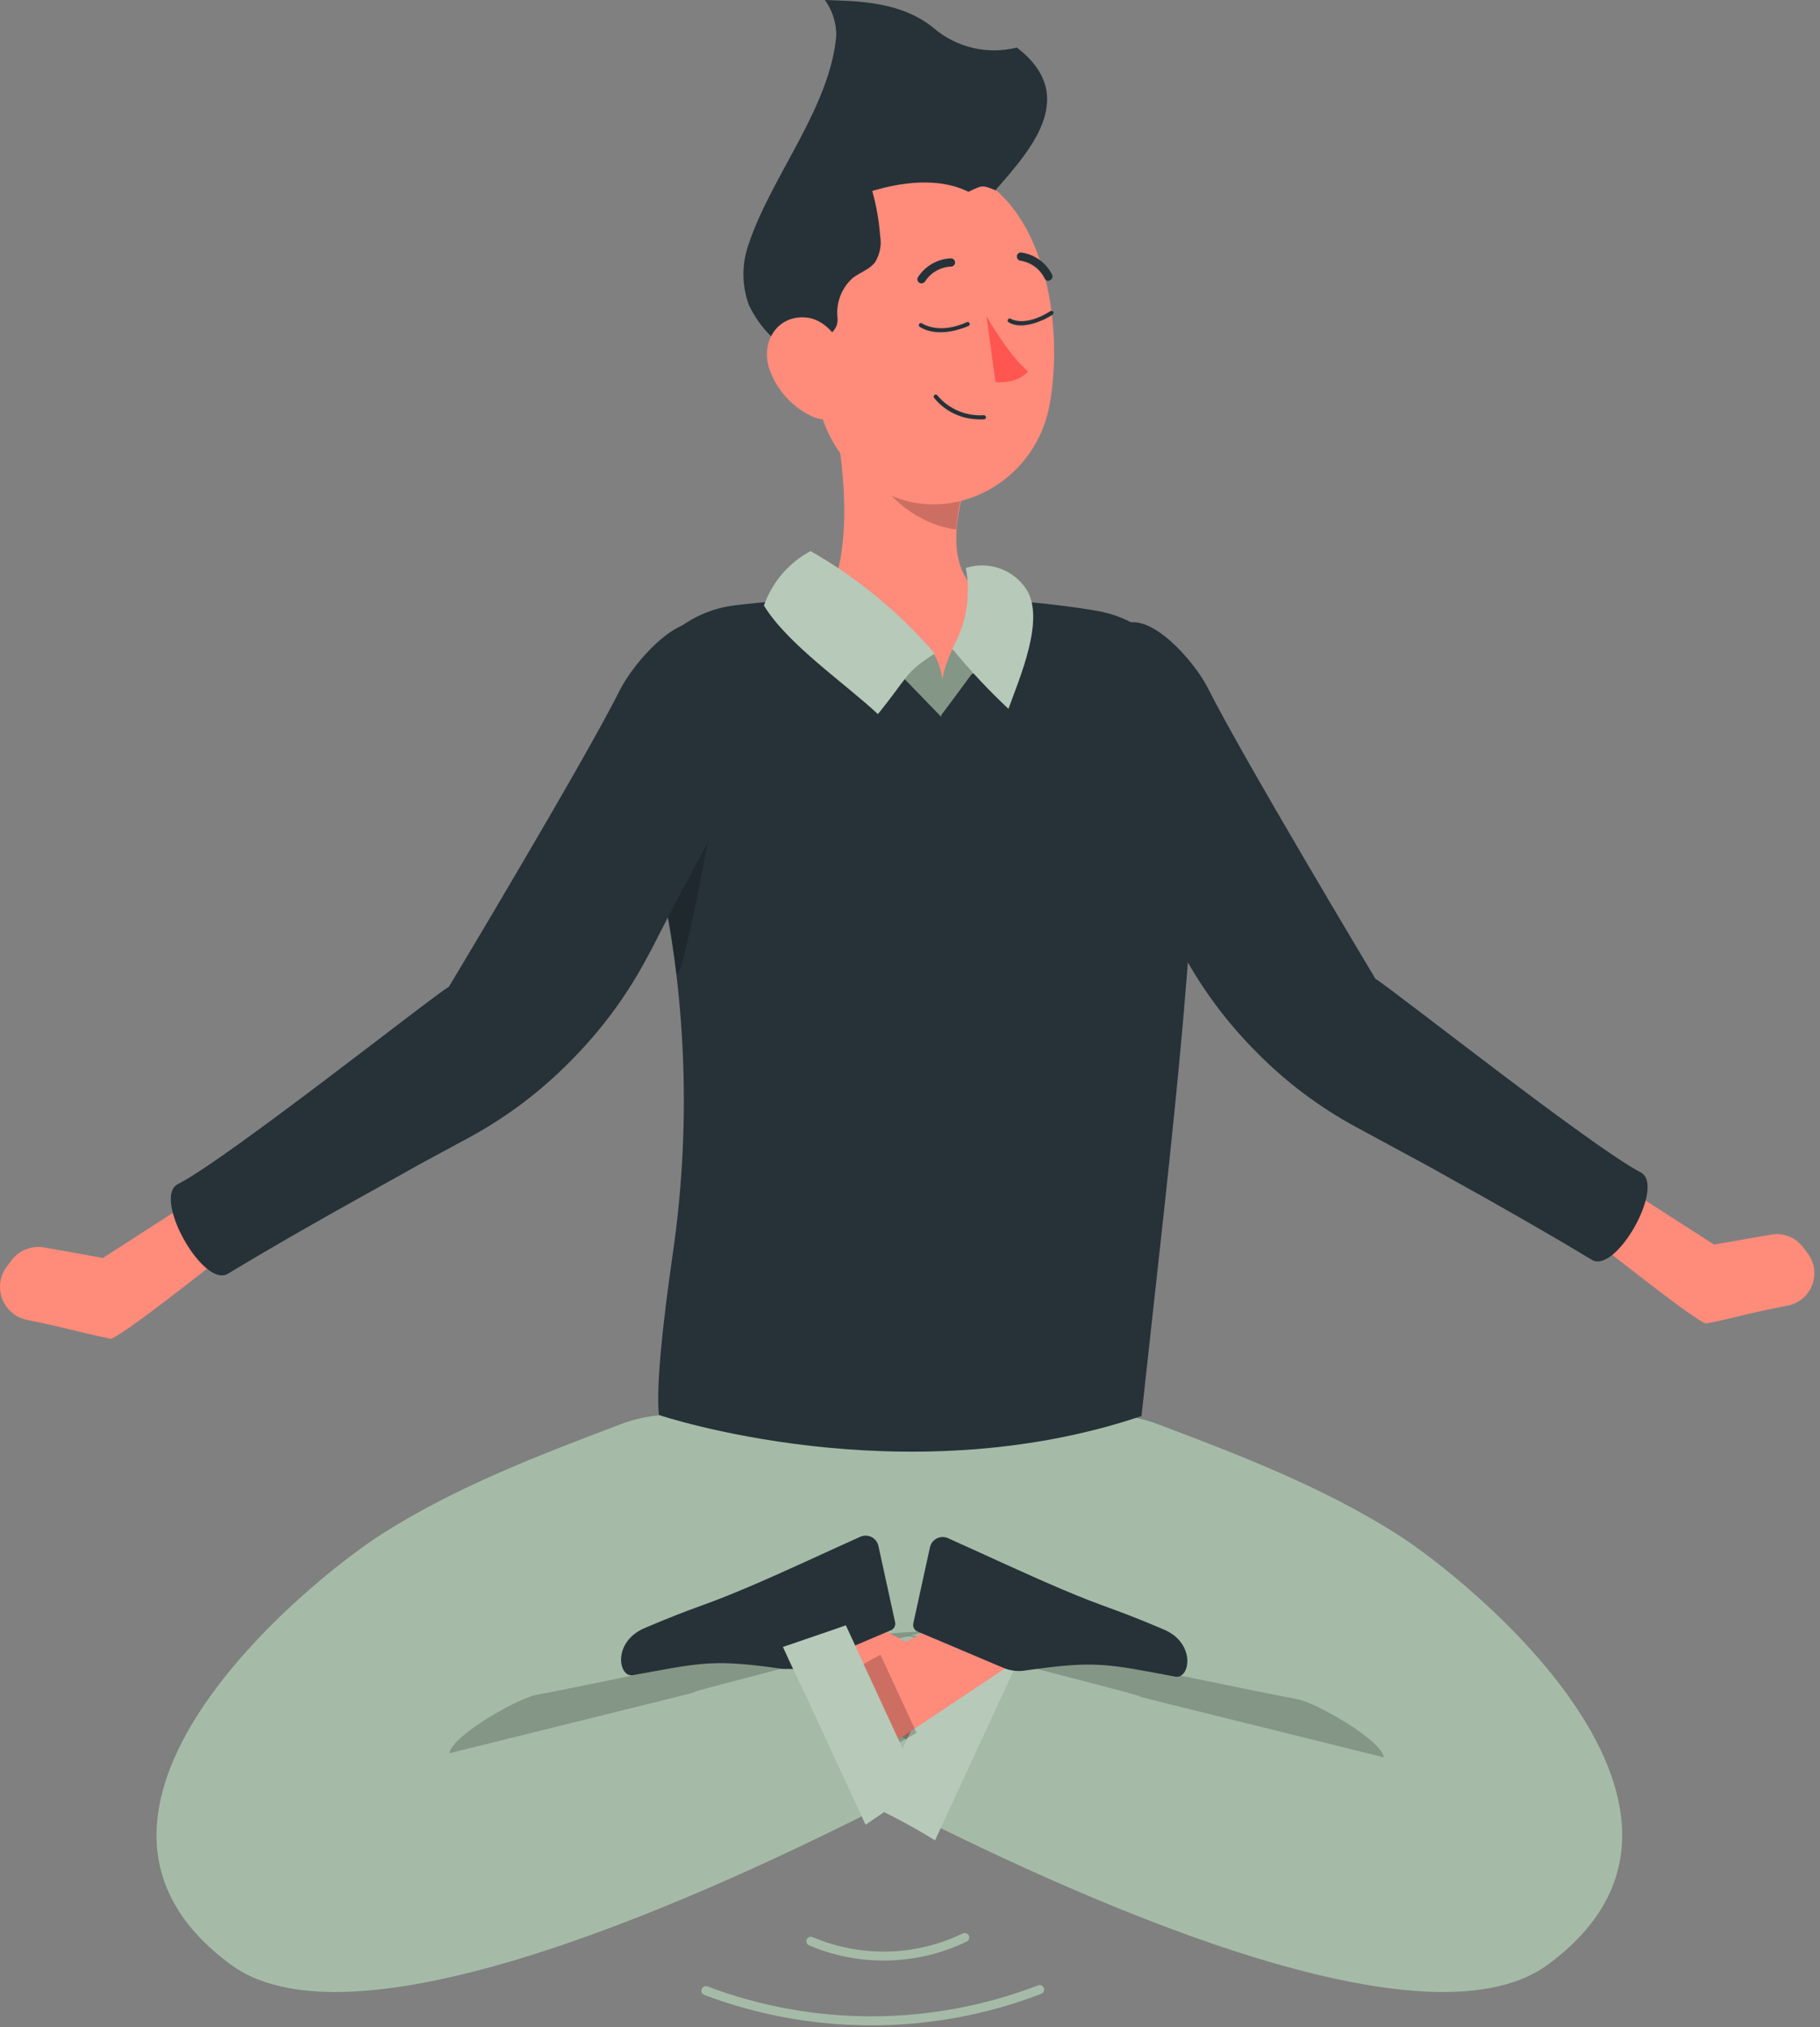 <svg width="203" height="226" viewBox="0 0 203 226" fill="none" xmlns="http://www.w3.org/2000/svg">
<rect x="0" y="0" width="203" height="226" fill="#808080" stroke="none"/>
<path d="M178.33 138.71C178.33 138.71 189.63 147.71 190.33 147.55C194.33 146.73 195.07 146.38 199.42 145.55C200.029 145.428 200.597 145.154 201.072 144.753C201.546 144.352 201.91 143.837 202.131 143.256C202.352 142.675 202.422 142.048 202.334 141.433C202.247 140.818 202.004 140.236 201.63 139.74L201.12 139.06C200.715 138.516 200.167 138.095 199.536 137.844C198.906 137.593 198.218 137.523 197.55 137.64L191.18 138.75L181.95 132.82L178.33 138.71Z" fill="#FF8B7B"/>
<path d="M125.37 69.58C128.37 68.21 133.23 73.74 134.72 76.7C138.64 84.51 153.42 109.13 153.42 109.13C155.15 110.13 177.59 127.91 183 130.7C185.81 132.15 180.26 142.08 177.55 140.45C172.34 137.31 167.05 134.31 161.73 131.36C159.98 130.36 158.23 129.41 156.47 128.47L151.13 125.58C147.119 123.397 143.45 120.638 140.24 117.39C136.972 114.143 134.192 110.437 131.99 106.39L131.18 104.88L130.49 103.55L129.1 100.88C128.18 99.1 127.24 97.327 126.28 95.56C123.47 90.3 120.6 85.07 117.59 79.9C117.195 79.225 116.946 78.474 116.86 77.697C116.773 76.92 116.851 76.133 117.087 75.387C117.324 74.642 117.714 73.954 118.233 73.369C118.752 72.784 119.388 72.314 120.1 71.99L125.37 69.58Z" fill="#263238"/>
<path d="M172.61 219.05C158.48 229.37 118.48 210.79 99.2 200.94C79.88 210.79 39.88 229.37 25.78 219.05C2.57 202.05 34.41 176.21 42.67 170.97C50.93 165.73 60.14 162.22 69.29 158.76C78.44 155.3 89.29 161.07 99.2 161.28C109.08 161.06 119.87 155.28 129.1 158.76C138.33 162.24 147.47 165.76 155.72 170.97C163.97 176.18 195.83 202.04 172.61 219.05Z" fill="#A5BBA7"/>
<path opacity="0.2" d="M103.48 181.85C89.31 182.4 73.66 186.32 59.74 188.97C57.74 189.36 50.48 193.43 50.12 195.46C105.1 181.85 50.16 195.46 103.48 181.85Z" fill="black"/>
<path opacity="0.2" d="M101 182.31C115.16 182.87 130.82 186.79 144.74 189.44C146.74 189.82 154 193.89 154.36 195.92C99.42 182.31 154.36 195.92 101 182.31Z" fill="black"/>
<path d="M109.22 187.48L107.3 191.63L105.5 195.51L105.19 196.18L103 194.73L102.83 194.61L101.48 193.71L99.73 192.55L99.07 192.12L94.32 188.96L92.37 184.74L89.75 185.85H89.67L88.53 185.09L95.67 180.16L97.51 181.16L98.95 181.94L99.31 182.13L102.79 184L103.51 184.4L105.35 185.4L109.22 187.48Z" fill="#FF8B7B"/>
<path opacity="0.2" d="M105.18 196.2L99.49 193.04L103.54 184.31L109.22 187.47L105.18 196.2Z" fill="black"/>
<path d="M104.29 205.17C102.101 203.817 99.838 202.588 97.51 201.49L107.35 181.01L114.35 183.46L104.29 205.17Z" fill="#A5BBA7"/>
<path opacity="0.2" d="M104.29 205.17C102.101 203.817 99.838 202.588 97.51 201.49L107.35 181.01L114.35 183.46L104.29 205.17Z" fill="white"/>
<path d="M99.4 181.74L99.16 181.84L98.93 181.94L92.35 184.73L89.73 185.84H89.65C89.377 185.948 89.091 186.022 88.8 186.06C88.644 186.07 88.487 186.07 88.33 186.06C88.211 186.075 88.09 186.075 87.97 186.06H87.9C87.754 186.069 87.607 186.069 87.46 186.06H87.28L86.58 185.96L85.63 185.83C79.37 185.02 77.71 185.44 70.63 186.76C68.95 187.08 68.28 183.04 71.91 181.5C77.91 178.95 78.06 179.22 83.19 177.05C87.57 175.2 92.51 172.86 95.97 171.32C96.166 171.235 96.377 171.195 96.59 171.2C96.803 171.206 97.013 171.259 97.203 171.354C97.394 171.449 97.561 171.585 97.694 171.752C97.826 171.919 97.921 172.113 97.97 172.32L99.83 180.81C99.879 180.991 99.862 181.183 99.784 181.353C99.705 181.523 99.569 181.66 99.4 181.74Z" fill="#263238"/>
<path d="M106.09 180.32L113.23 185.25L96.55 196.35L92.51 187.63L106.09 180.32Z" fill="#FF8B7B"/>
<path opacity="0.2" d="M96.56 196.35L102.24 193.19L98.2 184.47L92.52 187.62L96.56 196.35Z" fill="black"/>
<path d="M102.7 199.14C102.7 199.14 100.64 200.63 98.54 202.07L96.54 203.43L90.03 189.36L88.03 185.14L87.33 183.61L93.18 181.61L94.34 181.2L94.85 182.29L94.98 182.58L96.34 185.52V185.57L97.59 188.25L98.73 190.73L100.21 193.92L100.36 194.24L101.16 195.97L102.7 199.14Z" fill="#A5BBA7"/>
<path opacity="0.2" d="M102.7 199.14C102.7 199.14 100.64 200.63 98.54 202.07L96.54 203.43L90.03 189.36L88.03 185.14L87.33 183.61L93.18 181.61L94.34 181.2L94.85 182.29L94.98 182.58L96.34 185.52V185.57L97.59 188.25L98.73 190.73L100.21 193.92L100.36 194.24L101.16 195.97L102.7 199.14Z" fill="white"/>
<path d="M112.01 185.98L102.34 181.89C102.166 181.819 102.024 181.688 101.938 181.521C101.852 181.355 101.828 181.163 101.87 180.98L103.73 172.48C103.778 172.272 103.872 172.077 104.004 171.909C104.136 171.741 104.304 171.604 104.495 171.509C104.686 171.413 104.896 171.361 105.109 171.356C105.323 171.351 105.535 171.393 105.73 171.48C109.19 173.02 114.14 175.35 118.52 177.21C123.64 179.38 123.79 179.11 129.8 181.66C133.43 183.19 132.75 187.24 131.08 186.92C123.46 185.48 122.14 185.12 114.47 186.22C113.644 186.37 112.792 186.287 112.01 185.98Z" fill="#263238"/>
<path d="M81.93 67.49C93.99 66.01 111.1 66.14 122.46 68.12C125.268 68.621 127.83 70.039 129.745 72.153C131.66 74.267 132.819 76.957 133.04 79.8C134.46 97.12 130.62 127.4 127.32 157.87C100.6 166.87 73.49 157.75 73.49 157.75C73.17 154.53 73.93 147.47 75.02 139.93C77.073 125.91 76.606 111.636 73.64 97.78C72.58 92.84 71.54 87.63 70.73 82.14C70.484 80.44 70.581 78.708 71.013 77.046C71.446 75.383 72.206 73.824 73.249 72.46C74.293 71.095 75.598 69.953 77.088 69.099C78.579 68.246 80.225 67.699 81.93 67.49Z" fill="#263238"/>
<path opacity="0.2" d="M72.12 90.34C72.12 90.34 75 104.34 75.4 108.24C75.8 112.14 80.79 83.92 80.79 83.92L72.12 90.34Z" fill="black"/>
<path d="M24.61 140.24C24.61 140.24 13.07 149.44 12.3 149.24C8.23 148.4 7.46 148.04 3.02 147.15C2.398 147.025 1.817 146.745 1.332 146.335C0.847 145.925 0.474 145.399 0.248 144.806C0.021 144.213 -0.052 143.572 0.036 142.943C0.124 142.314 0.37 141.718 0.75 141.21L1.28 140.51C1.697 139.957 2.258 139.53 2.902 139.276C3.546 139.022 4.248 138.951 4.93 139.07L11.48 140.24L20.9 134.18L24.61 140.24Z" fill="#FF8B7B"/>
<path d="M78.73 69.58C75.65 68.18 70.73 73.84 69.18 76.86C65.18 84.86 50.07 110.01 50.07 110.01C48.3 111.01 25.37 129.2 19.84 132.01C16.97 133.49 22.64 143.64 25.41 142.01C30.73 138.8 36.14 135.73 41.57 132.72C43.36 131.72 45.15 130.72 46.95 129.72L52.41 126.77C56.51 124.536 60.26 121.712 63.54 118.39C66.881 115.065 69.721 111.272 71.97 107.13L72.8 105.59L73.48 104.24L74.9 101.51C75.84 99.69 76.8 97.88 77.78 96.08C80.65 90.7 83.59 85.36 86.67 80.08C87.072 79.39 87.324 78.623 87.412 77.829C87.499 77.035 87.419 76.231 87.177 75.47C86.935 74.709 86.536 74.007 86.006 73.409C85.476 72.812 84.827 72.332 84.1 72L78.73 69.58Z" fill="#263238"/>
<path d="M92.48 43.63C94.14 50.78 95.93 63.9 90.65 68.79C94.91 72.59 101.07 76.44 105.91 75.73C112 74.83 115.2 70.48 114.37 68.35C105.75 66.6 106.03 60.65 107.37 55.05L92.48 43.63Z" fill="#FF8B7B"/>
<path opacity="0.2" d="M98.48 48.29L107.31 55.04C106.968 56.35 106.75 57.689 106.66 59.04C103.38 58.66 99.22 56.16 97.86 52.83C97.04 50.73 97.67 48.55 98.48 48.29Z" fill="black"/>
<path d="M110.07 22.3C114.22 17.5 120.89 11.05 113.42 5.3C111.812 5.705 110.131 5.719 108.517 5.342C106.902 4.964 105.402 4.206 104.14 3.13C100.36 4.76837e-06 95.02 0.13 92.01 0C92.834 1.149 93.278 2.526 93.28 3.94C92.61 11.94 86.03 19.66 83.53 27.14C82.719 29.358 82.719 31.792 83.53 34.01C84.795 36.658 86.946 38.78 89.61 40.01C95.082 36.277 100.757 32.852 106.61 29.75C106.98 29.75 107.07 29.15 107.12 28.8C107.481 26.402 108.503 24.151 110.07 22.3Z" fill="#263238"/>
<path d="M89.59 32.86C90.59 42.47 90.7 48.15 95.79 52.86C103.44 59.98 115.15 55.05 117.03 45.32C118.72 36.57 116.78 22.32 107.17 18.89C105.053 18.122 102.775 17.909 100.553 18.272C98.331 18.634 96.238 19.56 94.475 20.961C92.712 22.362 91.338 24.191 90.483 26.274C89.627 28.357 89.32 30.625 89.59 32.86Z" fill="#FF8B7B"/>
<path d="M111.12 21.24C109.44 20.59 109.65 20.63 108.02 21.38C103.96 19.38 98.93 20.81 97.29 21.29C97.749 22.923 98.044 24.598 98.17 26.29C98.345 27.298 98.15 28.335 97.62 29.21C97.01 30.04 95.93 30.36 95.11 30.99C94.487 31.548 94.007 32.249 93.713 33.033C93.418 33.816 93.318 34.659 93.42 35.49C93.56 37.15 91.6 38.11 89.67 38.34C88.491 36.557 87.843 34.477 87.8 32.34C85.54 24.34 95.1 17.74 94.92 17.34C99.855 16.154 105.025 16.407 109.82 18.07C110.469 19.025 110.912 20.105 111.12 21.24Z" fill="#263238"/>
<path d="M85.8 41.09C86.587 43.389 88.251 45.284 90.43 46.36C93.34 47.76 95.35 45.3 95.02 42.26C94.72 39.53 92.84 35.51 89.7 35.38C86.56 35.25 84.86 38.24 85.8 41.09Z" fill="#FF8B7B"/>
<path d="M110.03 35.24C110.03 35.24 112.41 39.5 114.66 41.4C113.46 42.87 111.03 42.6 111.03 42.6L110.03 35.24Z" fill="#FF5652"/>
<path d="M108.73 46.73C107.849 46.667 106.99 46.422 106.208 46.013C105.425 45.604 104.735 45.038 104.18 44.35C104.145 44.301 104.13 44.24 104.139 44.18C104.149 44.12 104.181 44.066 104.23 44.03C104.279 43.994 104.34 43.98 104.4 43.989C104.46 43.998 104.514 44.031 104.55 44.08C105.179 44.829 105.976 45.42 106.876 45.804C107.776 46.188 108.754 46.354 109.73 46.29C109.76 46.289 109.791 46.293 109.819 46.304C109.847 46.314 109.873 46.33 109.896 46.35C109.918 46.371 109.936 46.395 109.949 46.423C109.962 46.45 109.969 46.48 109.97 46.51C109.973 46.541 109.969 46.571 109.96 46.6C109.95 46.629 109.934 46.656 109.913 46.679C109.893 46.701 109.867 46.719 109.839 46.732C109.811 46.744 109.781 46.75 109.75 46.75C109.41 46.769 109.069 46.762 108.73 46.73Z" fill="#263238"/>
<path d="M107.03 36.7C104.15 37.58 102.69 36.5 102.59 36.44C102.538 36.407 102.502 36.355 102.489 36.294C102.476 36.234 102.487 36.172 102.52 36.12C102.553 36.068 102.606 36.032 102.666 36.019C102.726 36.006 102.788 36.017 102.84 36.05C102.84 36.05 104.67 37.35 107.84 35.92C107.895 35.896 107.956 35.894 108.012 35.914C108.068 35.935 108.114 35.976 108.14 36.03C108.155 36.057 108.164 36.087 108.167 36.118C108.169 36.149 108.165 36.18 108.155 36.21C108.144 36.239 108.128 36.266 108.106 36.288C108.085 36.311 108.059 36.328 108.03 36.34C107.706 36.485 107.372 36.605 107.03 36.7Z" fill="#263238"/>
<path d="M116.53 35.58C113.8 36.86 112.66 36 112.53 35.95C112.475 35.926 112.431 35.881 112.409 35.825C112.386 35.769 112.387 35.706 112.41 35.65C112.422 35.621 112.44 35.595 112.462 35.574C112.484 35.552 112.511 35.535 112.54 35.524C112.568 35.513 112.599 35.507 112.63 35.508C112.662 35.51 112.692 35.517 112.72 35.53C112.72 35.53 114.26 36.53 117.15 34.69C117.202 34.657 117.265 34.646 117.325 34.659C117.385 34.672 117.437 34.708 117.47 34.76C117.503 34.812 117.515 34.874 117.501 34.934C117.488 34.995 117.452 35.047 117.4 35.08C117.123 35.268 116.832 35.435 116.53 35.58Z" fill="#263238"/>
<path d="M102.74 31.59C102.661 31.581 102.586 31.554 102.52 31.51C102.47 31.476 102.427 31.432 102.394 31.381C102.361 31.33 102.339 31.273 102.329 31.213C102.318 31.154 102.32 31.092 102.334 31.033C102.348 30.974 102.374 30.919 102.41 30.87C102.813 30.258 103.356 29.75 103.994 29.39C104.633 29.03 105.348 28.828 106.08 28.8C106.201 28.805 106.316 28.857 106.4 28.945C106.483 29.032 106.53 29.149 106.53 29.27C106.529 29.331 106.515 29.392 106.49 29.448C106.465 29.504 106.43 29.554 106.385 29.596C106.34 29.638 106.287 29.671 106.23 29.692C106.173 29.713 106.111 29.723 106.05 29.72C105.472 29.749 104.909 29.916 104.408 30.206C103.907 30.497 103.483 30.903 103.17 31.39C103.121 31.457 103.056 31.511 102.981 31.546C102.906 31.581 102.823 31.596 102.74 31.59Z" fill="#263238"/>
<path d="M116.89 31.31C116.815 31.303 116.743 31.277 116.68 31.235C116.617 31.193 116.566 31.137 116.53 31.07C116.277 30.544 115.9 30.087 115.431 29.739C114.963 29.39 114.417 29.161 113.84 29.07C113.719 29.057 113.607 28.998 113.529 28.905C113.451 28.812 113.412 28.692 113.42 28.57C113.422 28.509 113.437 28.45 113.464 28.395C113.49 28.341 113.527 28.293 113.573 28.253C113.619 28.214 113.673 28.184 113.731 28.166C113.789 28.149 113.85 28.143 113.91 28.15C114.637 28.252 115.329 28.527 115.926 28.954C116.523 29.381 117.008 29.945 117.34 30.6C117.37 30.653 117.388 30.711 117.394 30.771C117.401 30.832 117.395 30.892 117.377 30.95C117.359 31.008 117.33 31.062 117.291 31.108C117.252 31.155 117.204 31.193 117.15 31.22C117.074 31.275 116.984 31.306 116.89 31.31Z" fill="#263238"/>
<path d="M104.98 79.91L98.98 73.72C100.67 73.46 102.2 72.72 103.89 72.46C105.36 74.6 105.41 77.35 104.98 79.91Z" fill="#A5BBA7"/>
<path opacity="0.2" d="M104.98 79.91L98.98 73.72C100.67 73.46 102.2 72.72 103.89 72.46C105.36 74.6 105.41 77.35 104.98 79.91Z" fill="black"/>
<path d="M104.26 72.87C100.9 74.99 101.4 75.32 97.92 79.61C94.22 76.15 87.85 71.83 85.21 67.51C86.121 64.906 87.977 62.74 90.41 61.44C95.65 64.425 100.336 68.291 104.26 72.87Z" fill="#A5BBA7"/>
<g opacity="0.2">
<path d="M104.26 72.87C100.9 74.99 101.4 75.32 97.92 79.61C94.22 76.15 87.85 71.83 85.21 67.51C86.121 64.906 87.977 62.74 90.41 61.44C95.65 64.425 100.336 68.291 104.26 72.87Z" fill="white"/>
</g>
<path d="M106.39 72.13C105.135 74.431 104.655 77.075 105.02 79.67C106.77 77.37 108.38 75.1 110.13 72.8C108.963 72.256 107.674 72.025 106.39 72.13Z" fill="#A5BBA7"/>
<path opacity="0.2" d="M106.39 72.13C105.135 74.431 104.655 77.075 105.02 79.67C106.77 77.37 108.38 75.1 110.13 72.8C108.963 72.256 107.674 72.025 106.39 72.13Z" fill="black"/>
<path d="M112.48 79.02C110.245 76.927 108.151 74.689 106.21 72.32C107.779 69.599 108.319 66.405 107.73 63.32C108.961 62.924 110.287 62.942 111.506 63.372C112.726 63.802 113.77 64.62 114.48 65.7C116.58 69 113.8 75.38 112.48 79.02Z" fill="#A5BBA7"/>
<path opacity="0.2" d="M112.48 79.02C110.245 76.927 108.151 74.689 106.21 72.32C107.779 69.599 108.319 66.405 107.73 63.32C108.961 62.924 110.287 62.942 111.506 63.372C112.726 63.802 113.77 64.62 114.48 65.7C116.58 69 113.8 75.38 112.48 79.02Z" fill="white"/>
<path d="M98.56 218.57C95.704 218.578 92.876 218.003 90.25 216.88C90.189 216.855 90.133 216.818 90.086 216.771C90.039 216.724 90.002 216.668 89.977 216.607C89.952 216.545 89.939 216.479 89.94 216.413C89.94 216.347 89.954 216.281 89.98 216.22C90.035 216.1 90.134 216.005 90.257 215.956C90.381 215.908 90.518 215.909 90.64 215.96C93.3 217.09 96.171 217.637 99.059 217.567C101.948 217.496 104.789 216.808 107.39 215.55C107.509 215.492 107.647 215.483 107.773 215.526C107.898 215.569 108.002 215.661 108.06 215.78C108.118 215.899 108.127 216.037 108.084 216.163C108.041 216.288 107.949 216.392 107.83 216.45C104.941 217.851 101.771 218.576 98.56 218.57Z" fill="#A5BBA7"/>
<path d="M97.19 225.79C90.823 225.801 84.506 224.652 78.55 222.4C78.488 222.376 78.432 222.341 78.384 222.295C78.336 222.25 78.297 222.195 78.27 222.135C78.244 222.075 78.229 222.01 78.227 221.944C78.225 221.877 78.237 221.812 78.26 221.75C78.284 221.688 78.319 221.632 78.365 221.584C78.41 221.536 78.465 221.497 78.525 221.47C78.585 221.443 78.65 221.429 78.717 221.427C78.783 221.425 78.848 221.436 78.91 221.46C90.799 225.941 103.92 225.899 115.78 221.34C115.842 221.316 115.908 221.305 115.974 221.307C116.04 221.309 116.105 221.323 116.165 221.35C116.226 221.377 116.28 221.416 116.326 221.464C116.371 221.512 116.407 221.568 116.43 221.63C116.454 221.692 116.465 221.757 116.463 221.824C116.461 221.89 116.447 221.955 116.42 222.015C116.393 222.075 116.354 222.13 116.306 222.175C116.258 222.221 116.202 222.256 116.14 222.28C110.095 224.612 103.67 225.802 97.19 225.79Z" fill="#A5BBA7"/>
</svg>
